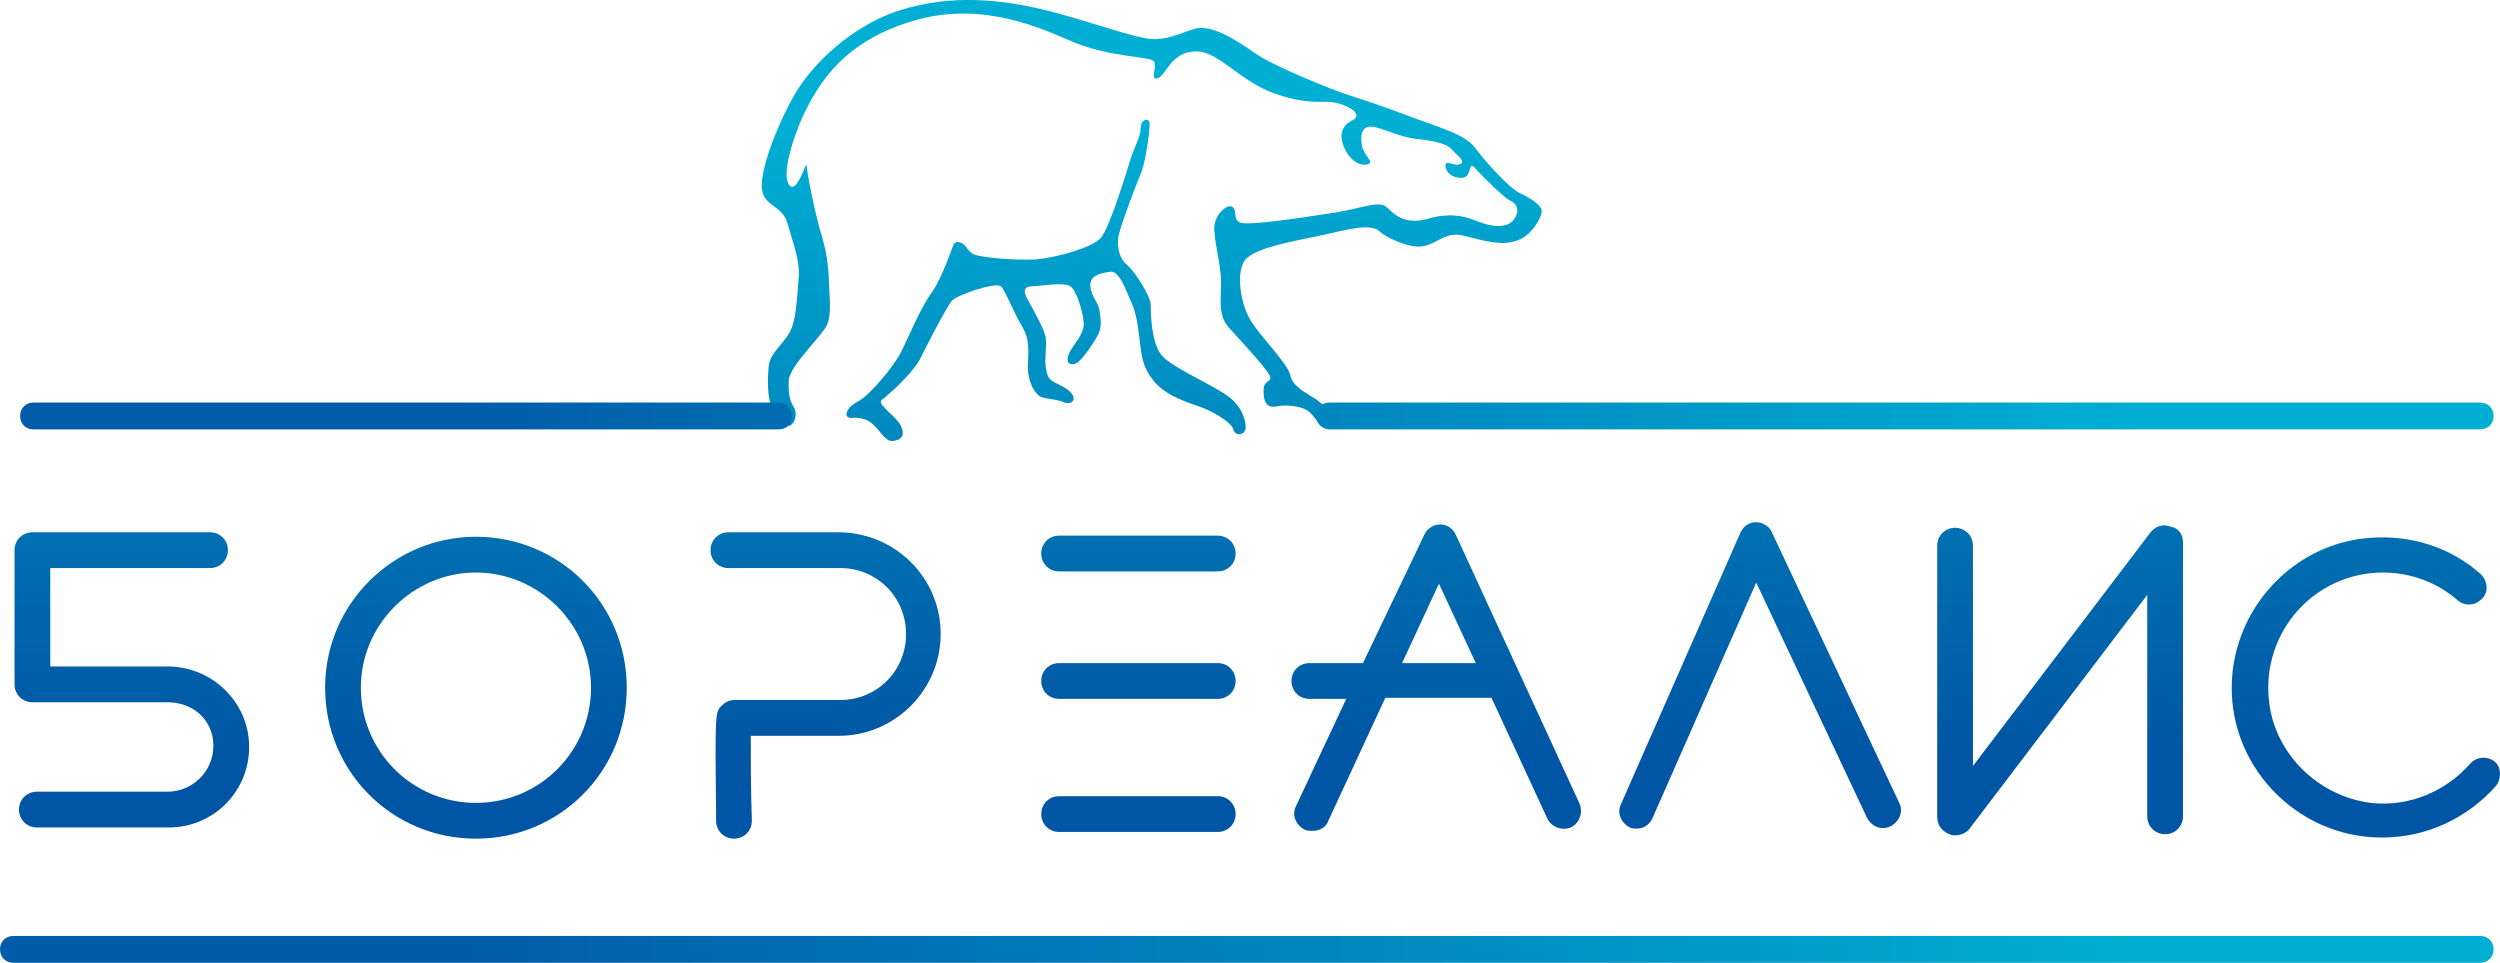 <svg width="309" height="119" fill="none" xmlns="http://www.w3.org/2000/svg"><path d="M190.558 26.124C190.558 26.815 189.315 29.164 187.52 29.717C185.725 30.408 183.791 29.855 181.03 29.164C178.268 28.335 177.301 30.961 174.54 30.408C173.159 30.132 171.226 29.302 170.535 28.611C169.43 27.506 166.116 28.473 163.631 29.026C158.936 29.994 155.898 30.546 154.241 31.79C152.722 32.896 153.136 36.904 154.379 39.254C155.346 41.188 159.35 45.058 159.488 46.44C159.626 47.27 160.593 48.099 161.56 48.652C162.112 49.066 162.94 49.343 164.183 50.725C164.874 51.554 165.012 52.798 164.183 52.936C163.217 53.074 162.388 51.139 161.56 50.725C160.731 50.172 158.936 50.034 158.108 50.172C156.45 50.587 156.174 49.619 156.174 48.237C156.174 46.993 157.141 47.27 157.003 46.579C156.865 45.888 153.413 42.156 151.894 40.497C150.513 38.977 150.927 36.904 150.927 34.831C150.927 32.758 149.96 29.441 150.099 27.92C150.237 26.4 151.756 25.156 152.308 25.571C152.998 25.985 152.308 27.091 153.275 27.506C154.241 27.92 160.593 26.953 164.183 26.4C168.326 25.847 170.535 24.603 171.502 25.709C172.745 26.953 173.987 27.644 176.335 27.091C177.163 26.815 179.649 26.124 182.272 27.229C185.034 28.335 186.553 28.059 187.243 26.953C187.658 26.262 187.796 25.294 186.553 24.742C186.001 24.465 183.515 22.116 182.41 20.872C181.306 19.628 182.134 21.977 180.615 21.977C179.096 21.977 178.544 20.872 178.682 20.319C178.82 19.766 180.063 20.733 180.615 20.181C181.03 19.766 180.063 19.213 179.373 18.384C178.544 17.555 176.197 17.278 174.816 17.14C173.021 16.864 171.64 16.173 170.121 15.758C168.602 15.343 168.05 16.173 168.326 17.969C168.602 19.351 169.983 20.043 169.016 20.319C167.083 20.733 165.564 17.831 165.84 16.449C166.255 14.79 167.497 15.067 167.635 14.376C167.773 13.685 166.393 12.994 165.15 12.717C163.631 12.303 162.112 13.132 157.693 11.612C153.275 10.091 150.789 6.498 148.027 6.36C144.713 6.222 144.161 9.4 143.056 9.677C142.09 9.953 143.056 8.295 142.642 7.604C142.228 6.913 137.119 7.189 132.147 4.978C127.453 2.905 120.134 0.002 111.849 2.905C104.392 5.392 101.493 9.953 99.698 13.408C98.731 15.205 96.245 21.563 97.626 22.945C98.593 23.912 99.698 19.628 99.698 20.457C99.836 21.977 100.664 25.709 100.94 26.815C101.493 29.302 102.321 30.684 102.459 34.831C102.459 36.213 102.873 38.839 102.183 40.221C101.631 41.465 97.626 45.197 97.488 46.993C97.35 49.896 98.178 50.034 98.317 50.863C98.455 51.692 98.04 52.66 97.35 52.66C96.522 52.522 95.831 51.554 95.279 50.034C94.865 48.928 94.865 46.855 95.003 45.335C95.141 43.676 96.66 42.709 97.626 41.05C98.317 39.668 98.455 37.871 98.731 34.14C98.869 32.067 97.902 29.717 97.35 27.644C96.66 25.294 94.45 25.571 94.174 23.36C93.898 21.148 95.969 15.62 98.178 11.75C100.664 7.465 105.497 3.319 110.468 1.522C116.406 -0.551 122.343 -0.274 128.005 0.97C133.666 2.214 140.295 4.839 142.642 4.839C144.989 4.839 146.923 3.596 148.165 3.457C150.099 3.319 152.446 4.701 155.208 6.636C157.417 8.156 164.459 11.059 167.083 11.888C169.707 12.717 172.054 13.547 174.954 14.652C179.235 16.173 181.306 16.864 182.41 18.384C183.653 20.043 186.277 22.945 187.658 23.774C189.453 24.603 190.558 25.433 190.558 26.124ZM151.894 49.066C150.375 47.822 145.542 45.749 143.885 44.229C142.228 42.847 142.228 38.424 142.228 37.595C142.228 36.766 140.433 33.725 139.328 32.758C138.223 31.928 137.947 29.994 138.361 28.75C138.637 27.506 140.433 22.807 141.123 21.148C141.675 19.49 142.09 16.311 142.09 15.343C142.09 14.376 140.985 14.79 140.985 15.758C140.985 16.725 140.571 17.416 139.88 19.213C139.328 21.01 137.119 28.335 136.014 29.441C135.047 30.546 130.905 31.79 128.005 32.067C124.967 32.205 121.515 31.79 120.548 31.514C119.72 31.237 119.582 30.546 119.029 30.132C118.753 29.994 118.201 29.717 117.925 30.132C117.649 30.546 116.544 34.278 115.025 36.351C113.782 38.148 112.816 40.497 111.435 43.4C110.468 45.335 107.43 48.928 106.049 49.619C104.669 50.31 104.392 51.278 104.807 51.554C105.221 51.831 105.497 51.416 106.878 51.831C108.259 52.245 108.949 54.042 109.916 54.456C110.33 54.595 111.711 54.456 111.573 53.351C111.435 52.245 110.468 51.554 109.64 50.725C108.811 49.896 108.673 49.619 109.087 49.343C109.502 49.066 112.539 46.44 113.644 44.505C114.611 42.571 116.958 38.01 117.649 37.18C118.201 36.489 123.034 34.831 123.724 35.384C124.277 35.937 125.381 38.839 126.348 40.359C127.176 41.88 127.176 42.847 127.038 45.197C127.038 47.408 128.005 48.79 128.695 49.066C129.386 49.343 130.767 49.343 131.595 49.757C132.424 50.034 132.976 49.481 132.562 48.79C132.147 48.099 131.181 47.684 130.352 47.27C129.524 46.855 129.386 46.302 129.248 45.335C129.11 44.367 129.386 42.709 129.248 41.741C129.11 40.774 127.867 38.562 127.038 37.042C126.21 35.66 126.9 35.384 127.591 35.384C128.281 35.384 131.595 34.831 132.286 35.384C132.976 35.798 133.805 38.286 133.943 39.806C134.081 41.327 132.7 42.432 132.147 43.676C131.595 44.92 132.286 45.197 132.976 44.92C133.666 44.644 135.047 42.571 135.6 41.603C136.152 40.636 136.152 39.806 135.876 38.286C135.738 37.319 134.909 36.766 134.771 35.384C134.633 34.002 136.152 33.725 137.257 33.587C138.361 33.449 139.19 35.937 139.742 37.18C140.295 38.286 140.571 39.53 140.847 41.88C141.123 44.229 141.261 45.473 142.642 47.131C144.023 48.79 146.37 49.619 148.027 50.172C149.684 50.725 152.17 52.107 152.446 53.074C152.722 54.042 153.965 53.765 153.965 52.798C153.965 51.831 153.413 50.172 151.894 49.066Z" fill="url(#paint0_linear_8_9)"/><path d="M58.824 66.342C48.606 66.342 40.183 74.635 40.183 85.001C40.183 95.366 48.468 103.659 58.824 103.659C69.181 103.659 77.466 95.366 77.466 85.001C77.466 74.635 69.181 66.342 58.824 66.342ZM58.824 99.236C50.953 99.236 44.602 92.879 44.602 85.001C44.602 77.123 51.092 70.765 58.824 70.765C66.557 70.765 73.047 77.123 73.047 85.001C73.047 92.879 66.695 99.236 58.824 99.236ZM30.793 92.326C30.793 97.854 26.374 102.277 20.851 102.277H4.557C3.314 102.277 2.347 101.309 2.347 100.065C2.347 98.822 3.314 97.854 4.557 97.854H20.713C23.751 97.854 26.374 95.366 26.374 92.188C26.374 89.009 23.889 86.797 20.713 86.797H4.004C2.762 86.797 1.795 85.83 1.795 84.586C1.795 84.448 1.795 84.171 1.795 84.033V68.001C1.795 66.757 2.762 65.79 4.004 65.79H25.96C27.203 65.79 28.169 66.757 28.169 68.001C28.169 69.245 27.203 70.212 25.96 70.212H6.214V82.375H20.713C26.236 82.375 30.793 86.797 30.793 92.326ZM116.268 78.367C116.268 85.277 110.606 90.944 103.702 90.944H92.793C92.793 93.293 92.793 97.578 92.931 101.447C92.931 102.691 91.965 103.659 90.722 103.659C89.479 103.659 88.513 102.691 88.513 101.447C88.374 88.041 88.374 88.041 89.203 87.212C89.617 86.797 90.17 86.521 90.722 86.521H103.84C108.397 86.521 111.987 82.927 111.987 78.367C111.987 73.806 108.397 70.212 103.84 70.212H90.031C88.789 70.212 87.822 69.245 87.822 68.001C87.822 66.757 88.789 65.79 90.031 65.79H103.84C110.744 65.928 116.268 71.456 116.268 78.367ZM152.722 68.416C152.722 69.659 151.756 70.627 150.513 70.627H130.905C129.662 70.627 128.695 69.659 128.695 68.416C128.695 67.172 129.662 66.204 130.905 66.204H150.513C151.756 66.204 152.722 67.172 152.722 68.416ZM152.722 84.171C152.722 85.415 151.756 86.383 150.513 86.383H130.905C129.662 86.383 128.695 85.415 128.695 84.171C128.695 82.927 129.662 81.96 130.905 81.96H150.513C151.756 81.96 152.722 82.927 152.722 84.171ZM152.722 100.618C152.722 101.862 151.756 102.83 150.513 102.83H130.905C129.662 102.83 128.695 101.862 128.695 100.618C128.695 99.374 129.662 98.407 130.905 98.407H150.513C151.756 98.407 152.722 99.374 152.722 100.618ZM179.925 66.066C179.511 65.237 178.82 64.822 177.992 64.822C177.163 64.822 176.335 65.375 176.059 66.066L168.464 81.96H161.836C160.593 81.96 159.626 82.927 159.626 84.171C159.626 85.415 160.593 86.383 161.836 86.383H166.393L160.179 99.651C159.626 100.756 160.179 102 161.283 102.553C161.56 102.691 161.836 102.691 162.25 102.691C163.079 102.691 163.907 102.277 164.183 101.447L171.226 86.245H184.344L191.248 101.171C191.8 102.277 193.043 102.691 194.148 102.277C195.252 101.724 195.667 100.48 195.252 99.374L179.925 66.066ZM173.297 81.96L177.854 72.147L182.41 81.96H173.297ZM234.745 99.236C235.297 100.342 234.745 101.586 233.64 102.139C232.535 102.691 231.293 102.139 230.74 101.033L217.07 72.009L204.228 101.171C203.814 102 203.123 102.415 202.295 102.415C202.019 102.415 201.742 102.415 201.466 102.277C200.362 101.724 199.809 100.48 200.362 99.374L215.137 65.79C215.551 64.96 216.241 64.546 217.07 64.546C217.898 64.546 218.727 65.099 219.003 65.79L234.745 99.236ZM269.818 67.034V100.895C269.818 102.139 268.852 103.106 267.609 103.106C266.366 103.106 265.4 102.139 265.4 100.895V73.529L243.444 102.415C243.03 102.968 242.339 103.244 241.649 103.244C241.373 103.244 241.235 103.244 240.959 103.106C240.13 102.83 239.44 102 239.44 101.033V67.448C239.44 66.204 240.406 65.237 241.649 65.237C242.892 65.237 243.858 66.204 243.858 67.448V94.675L265.814 65.79C266.366 65.099 267.333 64.684 268.299 65.099C269.266 65.237 269.818 66.066 269.818 67.034ZM308.482 97.163C305.03 101.033 300.059 103.521 294.398 103.521C283.765 103.521 275.066 94.399 275.894 83.618C276.585 74.635 283.765 67.172 292.879 66.481C298.126 66.066 302.959 67.725 306.549 70.903C307.516 71.733 307.654 73.253 306.687 74.082C305.859 74.911 304.616 74.911 303.787 74.22C301.302 72.009 297.988 70.765 294.536 70.765C286.112 70.765 279.484 78.09 280.451 86.659C281.141 93.155 286.527 98.407 293.017 99.236C297.85 99.789 302.406 97.716 305.306 94.399C306.135 93.431 307.654 93.431 308.482 94.261C309.173 94.952 309.173 96.334 308.482 97.163Z" fill="url(#paint1_linear_8_9)"/><path d="M2.486 51.416C2.486 50.448 3.176 49.757 4.143 49.757H96.245C97.212 49.757 97.902 50.448 97.902 51.416C97.902 52.383 97.212 53.074 96.245 53.074H4.143C3.176 53.074 2.486 52.383 2.486 51.416ZM164.321 53.074H306.549C307.516 53.074 308.206 52.383 308.206 51.416C308.206 50.448 307.516 49.757 306.549 49.757H164.321C163.355 49.757 162.664 50.448 162.664 51.416C162.664 52.383 163.493 53.074 164.321 53.074ZM306.549 115.683H1.657C0.69 115.683 0 116.374 0 117.341C0 118.309 0.69 119 1.657 119H306.549C307.516 119 308.206 118.309 308.206 117.341C308.206 116.374 307.516 115.683 306.549 115.683Z" fill="url(#paint2_linear_8_9)"/><defs><linearGradient id="paint0_linear_8_9" x1="154.251" y1="118.779" x2="154.251" y2="-0.599" gradientUnits="userSpaceOnUse"><stop offset="0.183" stop-color="#005CA9"/><stop offset="0.86" stop-color="#00AFD3"/></linearGradient><linearGradient id="paint1_linear_8_9" x1="154.473" y1="118.846" x2="154.473" y2="0.417" gradientUnits="userSpaceOnUse"><stop offset="0.22" stop-color="#0056A4"/><stop offset="1" stop-color="#00AFD3"/></linearGradient><linearGradient id="paint2_linear_8_9" x1="0" y1="84.373" x2="308.209" y2="84.373" gradientUnits="userSpaceOnUse"><stop offset="0.183" stop-color="#005CA9"/><stop offset="0.86" stop-color="#00AFD3"/></linearGradient></defs></svg>